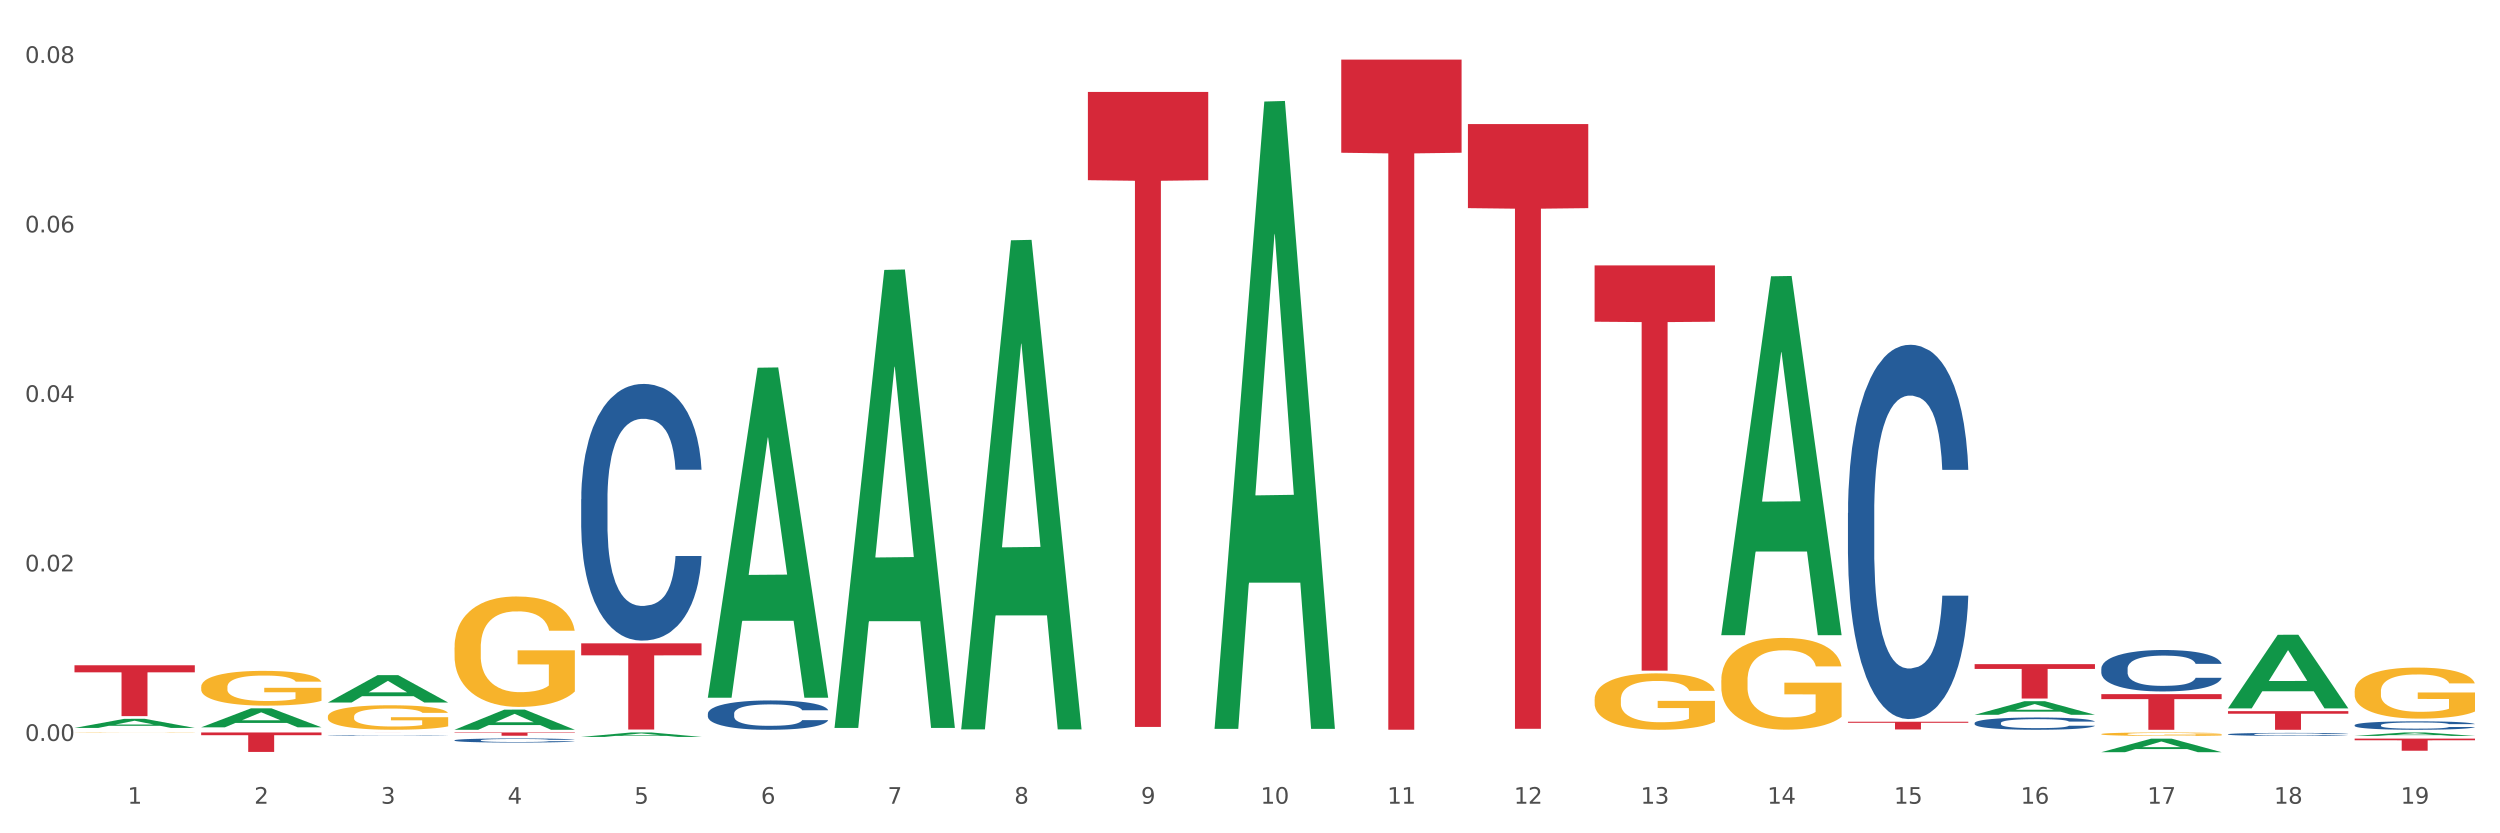 <?xml version="1.0" encoding="utf-8" standalone="no"?>
<!DOCTYPE svg PUBLIC "-//W3C//DTD SVG 1.1//EN"
  "http://www.w3.org/Graphics/SVG/1.1/DTD/svg11.dtd">
<svg xmlns:xlink="http://www.w3.org/1999/xlink" width="1080pt" height="360pt" viewBox="0 0 1080 360" xmlns="http://www.w3.org/2000/svg" version="1.1">
 <rect x="0" y="0" width="1080" height="360" fill="#333333" stroke="none"/>
 <defs>
  <style type="text/css">*{stroke-linejoin: round; stroke-linecap: butt}</style>
 </defs>
 <g id="figure_1">
  <g id="patch_1">
   <path d="M 0 360 
L 1080 360 
L 1080 0 
L 0 0 
z
" style="fill: #ffffff; stroke: #ffffff; stroke-linejoin: miter"/>
  </g>
  <g id="axes_1">
   <g id="matplotlib.axis_1">
    <g id="xtick_1">
     <g id="text_1">
      <!-- 1 -->
      <g style="fill: #4d4d4d" transform="translate(55.115 347.204) scale(0.096 -0.096)">
       <defs>
        <path id="DejaVuSans-31" d="M 794 531 
L 1825 531 
L 1825 4091 
L 703 3866 
L 703 4441 
L 1819 4666 
L 2450 4666 
L 2450 531 
L 3481 531 
L 3481 0 
L 794 0 
L 794 531 
z
" transform="scale(0.016)"/>
       </defs>
       <use xlink:href="#DejaVuSans-31"/>
      </g>
     </g>
    </g>
    <g id="xtick_2">
     <g id="text_2">
      <!-- 2 -->
      <g style="fill: #4d4d4d" transform="translate(109.839 347.204) scale(0.096 -0.096)">
       <defs>
        <path id="DejaVuSans-32" d="M 1228 531 
L 3431 531 
L 3431 0 
L 469 0 
L 469 531 
Q 828 903 1448 1529 
Q 2069 2156 2228 2338 
Q 2531 2678 2651 2914 
Q 2772 3150 2772 3378 
Q 2772 3750 2511 3984 
Q 2250 4219 1831 4219 
Q 1534 4219 1204 4116 
Q 875 4013 500 3803 
L 500 4441 
Q 881 4594 1212 4672 
Q 1544 4750 1819 4750 
Q 2544 4750 2975 4387 
Q 3406 4025 3406 3419 
Q 3406 3131 3298 2873 
Q 3191 2616 2906 2266 
Q 2828 2175 2409 1742 
Q 1991 1309 1228 531 
z
" transform="scale(0.016)"/>
       </defs>
       <use xlink:href="#DejaVuSans-32"/>
      </g>
     </g>
    </g>
    <g id="xtick_3">
     <g id="text_3">
      <!-- 3 -->
      <g style="fill: #4d4d4d" transform="translate(164.564 347.204) scale(0.096 -0.096)">
       <defs>
        <path id="DejaVuSans-33" d="M 2597 2516 
Q 3050 2419 3304 2112 
Q 3559 1806 3559 1356 
Q 3559 666 3084 287 
Q 2609 -91 1734 -91 
Q 1441 -91 1130 -33 
Q 819 25 488 141 
L 488 750 
Q 750 597 1062 519 
Q 1375 441 1716 441 
Q 2309 441 2620 675 
Q 2931 909 2931 1356 
Q 2931 1769 2642 2001 
Q 2353 2234 1838 2234 
L 1294 2234 
L 1294 2753 
L 1863 2753 
Q 2328 2753 2575 2939 
Q 2822 3125 2822 3475 
Q 2822 3834 2567 4026 
Q 2313 4219 1838 4219 
Q 1578 4219 1281 4162 
Q 984 4106 628 3988 
L 628 4550 
Q 988 4650 1302 4700 
Q 1616 4750 1894 4750 
Q 2613 4750 3031 4423 
Q 3450 4097 3450 3541 
Q 3450 3153 3228 2886 
Q 3006 2619 2597 2516 
z
" transform="scale(0.016)"/>
       </defs>
       <use xlink:href="#DejaVuSans-33"/>
      </g>
     </g>
    </g>
    <g id="xtick_4">
     <g id="text_4">
      <!-- 4 -->
      <g style="fill: #4d4d4d" transform="translate(219.288 347.204) scale(0.096 -0.096)">
       <defs>
        <path id="DejaVuSans-34" d="M 2419 4116 
L 825 1625 
L 2419 1625 
L 2419 4116 
z
M 2253 4666 
L 3047 4666 
L 3047 1625 
L 3713 1625 
L 3713 1100 
L 3047 1100 
L 3047 0 
L 2419 0 
L 2419 1100 
L 313 1100 
L 313 1709 
L 2253 4666 
z
" transform="scale(0.016)"/>
       </defs>
       <use xlink:href="#DejaVuSans-34"/>
      </g>
     </g>
    </g>
    <g id="xtick_5">
     <g id="text_5">
      <!-- 5 -->
      <g style="fill: #4d4d4d" transform="translate(274.012 347.204) scale(0.096 -0.096)">
       <defs>
        <path id="DejaVuSans-35" d="M 691 4666 
L 3169 4666 
L 3169 4134 
L 1269 4134 
L 1269 2991 
Q 1406 3038 1543 3061 
Q 1681 3084 1819 3084 
Q 2600 3084 3056 2656 
Q 3513 2228 3513 1497 
Q 3513 744 3044 326 
Q 2575 -91 1722 -91 
Q 1428 -91 1123 -41 
Q 819 9 494 109 
L 494 744 
Q 775 591 1075 516 
Q 1375 441 1709 441 
Q 2250 441 2565 725 
Q 2881 1009 2881 1497 
Q 2881 1984 2565 2268 
Q 2250 2553 1709 2553 
Q 1456 2553 1204 2497 
Q 953 2441 691 2322 
L 691 4666 
z
" transform="scale(0.016)"/>
       </defs>
       <use xlink:href="#DejaVuSans-35"/>
      </g>
     </g>
    </g>
    <g id="xtick_6">
     <g id="text_6">
      <!-- 6 -->
      <g style="fill: #4d4d4d" transform="translate(328.736 347.204) scale(0.096 -0.096)">
       <defs>
        <path id="DejaVuSans-36" d="M 2113 2584 
Q 1688 2584 1439 2293 
Q 1191 2003 1191 1497 
Q 1191 994 1439 701 
Q 1688 409 2113 409 
Q 2538 409 2786 701 
Q 3034 994 3034 1497 
Q 3034 2003 2786 2293 
Q 2538 2584 2113 2584 
z
M 3366 4563 
L 3366 3988 
Q 3128 4100 2886 4159 
Q 2644 4219 2406 4219 
Q 1781 4219 1451 3797 
Q 1122 3375 1075 2522 
Q 1259 2794 1537 2939 
Q 1816 3084 2150 3084 
Q 2853 3084 3261 2657 
Q 3669 2231 3669 1497 
Q 3669 778 3244 343 
Q 2819 -91 2113 -91 
Q 1303 -91 875 529 
Q 447 1150 447 2328 
Q 447 3434 972 4092 
Q 1497 4750 2381 4750 
Q 2619 4750 2861 4703 
Q 3103 4656 3366 4563 
z
" transform="scale(0.016)"/>
       </defs>
       <use xlink:href="#DejaVuSans-36"/>
      </g>
     </g>
    </g>
    <g id="xtick_7">
     <g id="text_7">
      <!-- 7 -->
      <g style="fill: #4d4d4d" transform="translate(383.461 347.204) scale(0.096 -0.096)">
       <defs>
        <path id="DejaVuSans-37" d="M 525 4666 
L 3525 4666 
L 3525 4397 
L 1831 0 
L 1172 0 
L 2766 4134 
L 525 4134 
L 525 4666 
z
" transform="scale(0.016)"/>
       </defs>
       <use xlink:href="#DejaVuSans-37"/>
      </g>
     </g>
    </g>
    <g id="xtick_8">
     <g id="text_8">
      <!-- 8 -->
      <g style="fill: #4d4d4d" transform="translate(438.185 347.204) scale(0.096 -0.096)">
       <defs>
        <path id="DejaVuSans-38" d="M 2034 2216 
Q 1584 2216 1326 1975 
Q 1069 1734 1069 1313 
Q 1069 891 1326 650 
Q 1584 409 2034 409 
Q 2484 409 2743 651 
Q 3003 894 3003 1313 
Q 3003 1734 2745 1975 
Q 2488 2216 2034 2216 
z
M 1403 2484 
Q 997 2584 770 2862 
Q 544 3141 544 3541 
Q 544 4100 942 4425 
Q 1341 4750 2034 4750 
Q 2731 4750 3128 4425 
Q 3525 4100 3525 3541 
Q 3525 3141 3298 2862 
Q 3072 2584 2669 2484 
Q 3125 2378 3379 2068 
Q 3634 1759 3634 1313 
Q 3634 634 3220 271 
Q 2806 -91 2034 -91 
Q 1263 -91 848 271 
Q 434 634 434 1313 
Q 434 1759 690 2068 
Q 947 2378 1403 2484 
z
M 1172 3481 
Q 1172 3119 1398 2916 
Q 1625 2713 2034 2713 
Q 2441 2713 2670 2916 
Q 2900 3119 2900 3481 
Q 2900 3844 2670 4047 
Q 2441 4250 2034 4250 
Q 1625 4250 1398 4047 
Q 1172 3844 1172 3481 
z
" transform="scale(0.016)"/>
       </defs>
       <use xlink:href="#DejaVuSans-38"/>
      </g>
     </g>
    </g>
    <g id="xtick_9">
     <g id="text_9">
      <!-- 9 -->
      <g style="fill: #4d4d4d" transform="translate(492.909 347.204) scale(0.096 -0.096)">
       <defs>
        <path id="DejaVuSans-39" d="M 703 97 
L 703 672 
Q 941 559 1184 500 
Q 1428 441 1663 441 
Q 2288 441 2617 861 
Q 2947 1281 2994 2138 
Q 2813 1869 2534 1725 
Q 2256 1581 1919 1581 
Q 1219 1581 811 2004 
Q 403 2428 403 3163 
Q 403 3881 828 4315 
Q 1253 4750 1959 4750 
Q 2769 4750 3195 4129 
Q 3622 3509 3622 2328 
Q 3622 1225 3098 567 
Q 2575 -91 1691 -91 
Q 1453 -91 1209 -44 
Q 966 3 703 97 
z
M 1959 2075 
Q 2384 2075 2632 2365 
Q 2881 2656 2881 3163 
Q 2881 3666 2632 3958 
Q 2384 4250 1959 4250 
Q 1534 4250 1286 3958 
Q 1038 3666 1038 3163 
Q 1038 2656 1286 2365 
Q 1534 2075 1959 2075 
z
" transform="scale(0.016)"/>
       </defs>
       <use xlink:href="#DejaVuSans-39"/>
      </g>
     </g>
    </g>
    <g id="xtick_10">
     <g id="text_10">
      <!-- 10 -->
      <g style="fill: #4d4d4d" transform="translate(544.58 347.204) scale(0.096 -0.096)">
       <defs>
        <path id="DejaVuSans-30" d="M 2034 4250 
Q 1547 4250 1301 3770 
Q 1056 3291 1056 2328 
Q 1056 1369 1301 889 
Q 1547 409 2034 409 
Q 2525 409 2770 889 
Q 3016 1369 3016 2328 
Q 3016 3291 2770 3770 
Q 2525 4250 2034 4250 
z
M 2034 4750 
Q 2819 4750 3233 4129 
Q 3647 3509 3647 2328 
Q 3647 1150 3233 529 
Q 2819 -91 2034 -91 
Q 1250 -91 836 529 
Q 422 1150 422 2328 
Q 422 3509 836 4129 
Q 1250 4750 2034 4750 
z
" transform="scale(0.016)"/>
       </defs>
       <use xlink:href="#DejaVuSans-31"/>
       <use xlink:href="#DejaVuSans-30" transform="translate(63.623 0)"/>
      </g>
     </g>
    </g>
    <g id="xtick_11">
     <g id="text_11">
      <!-- 11 -->
      <g style="fill: #4d4d4d" transform="translate(599.304 347.204) scale(0.096 -0.096)">
       <use xlink:href="#DejaVuSans-31"/>
       <use xlink:href="#DejaVuSans-31" transform="translate(63.623 0)"/>
      </g>
     </g>
    </g>
    <g id="xtick_12">
     <g id="text_12">
      <!-- 12 -->
      <g style="fill: #4d4d4d" transform="translate(654.028 347.204) scale(0.096 -0.096)">
       <use xlink:href="#DejaVuSans-31"/>
       <use xlink:href="#DejaVuSans-32" transform="translate(63.623 0)"/>
      </g>
     </g>
    </g>
    <g id="xtick_13">
     <g id="text_13">
      <!-- 13 -->
      <g style="fill: #4d4d4d" transform="translate(708.752 347.204) scale(0.096 -0.096)">
       <use xlink:href="#DejaVuSans-31"/>
       <use xlink:href="#DejaVuSans-33" transform="translate(63.623 0)"/>
      </g>
     </g>
    </g>
    <g id="xtick_14">
     <g id="text_14">
      <!-- 14 -->
      <g style="fill: #4d4d4d" transform="translate(763.477 347.204) scale(0.096 -0.096)">
       <use xlink:href="#DejaVuSans-31"/>
       <use xlink:href="#DejaVuSans-34" transform="translate(63.623 0)"/>
      </g>
     </g>
    </g>
    <g id="xtick_15">
     <g id="text_15">
      <!-- 15 -->
      <g style="fill: #4d4d4d" transform="translate(818.201 347.204) scale(0.096 -0.096)">
       <use xlink:href="#DejaVuSans-31"/>
       <use xlink:href="#DejaVuSans-35" transform="translate(63.623 0)"/>
      </g>
     </g>
    </g>
    <g id="xtick_16">
     <g id="text_16">
      <!-- 16 -->
      <g style="fill: #4d4d4d" transform="translate(872.925 347.204) scale(0.096 -0.096)">
       <use xlink:href="#DejaVuSans-31"/>
       <use xlink:href="#DejaVuSans-36" transform="translate(63.623 0)"/>
      </g>
     </g>
    </g>
    <g id="xtick_17">
     <g id="text_17">
      <!-- 17 -->
      <g style="fill: #4d4d4d" transform="translate(927.649 347.204) scale(0.096 -0.096)">
       <use xlink:href="#DejaVuSans-31"/>
       <use xlink:href="#DejaVuSans-37" transform="translate(63.623 0)"/>
      </g>
     </g>
    </g>
    <g id="xtick_18">
     <g id="text_18">
      <!-- 18 -->
      <g style="fill: #4d4d4d" transform="translate(982.374 347.204) scale(0.096 -0.096)">
       <use xlink:href="#DejaVuSans-31"/>
       <use xlink:href="#DejaVuSans-38" transform="translate(63.623 0)"/>
      </g>
     </g>
    </g>
    <g id="xtick_19">
     <g id="text_19">
      <!-- 19 -->
      <g style="fill: #4d4d4d" transform="translate(1037.098 347.204) scale(0.096 -0.096)">
       <use xlink:href="#DejaVuSans-31"/>
       <use xlink:href="#DejaVuSans-39" transform="translate(63.623 0)"/>
      </g>
     </g>
    </g>
    <g id="xtick_20"/>
    <g id="xtick_21"/>
    <g id="xtick_22"/>
    <g id="xtick_23"/>
    <g id="xtick_24"/>
    <g id="xtick_25"/>
    <g id="xtick_26"/>
    <g id="xtick_27"/>
    <g id="xtick_28"/>
    <g id="xtick_29"/>
    <g id="xtick_30"/>
    <g id="xtick_31"/>
    <g id="xtick_32"/>
    <g id="xtick_33"/>
    <g id="xtick_34"/>
    <g id="xtick_35"/>
    <g id="xtick_36"/>
    <g id="xtick_37"/>
   </g>
   <g id="matplotlib.axis_2">
    <g id="ytick_1">
     <g id="text_20">
      <!-- 0.00 -->
      <g style="fill: #4d4d4d" transform="translate(10.8 320.076) scale(0.096 -0.096)">
       <defs>
        <path id="DejaVuSans-2e" d="M 684 794 
L 1344 794 
L 1344 0 
L 684 0 
L 684 794 
z
" transform="scale(0.016)"/>
       </defs>
       <use xlink:href="#DejaVuSans-30"/>
       <use xlink:href="#DejaVuSans-2e" transform="translate(63.623 0)"/>
       <use xlink:href="#DejaVuSans-30" transform="translate(95.41 0)"/>
       <use xlink:href="#DejaVuSans-30" transform="translate(159.033 0)"/>
      </g>
     </g>
    </g>
    <g id="ytick_2">
     <g id="text_21">
      <!-- 0.02 -->
      <g style="fill: #4d4d4d" transform="translate(10.8 246.851) scale(0.096 -0.096)">
       <use xlink:href="#DejaVuSans-30"/>
       <use xlink:href="#DejaVuSans-2e" transform="translate(63.623 0)"/>
       <use xlink:href="#DejaVuSans-30" transform="translate(95.41 0)"/>
       <use xlink:href="#DejaVuSans-32" transform="translate(159.033 0)"/>
      </g>
     </g>
    </g>
    <g id="ytick_3">
     <g id="text_22">
      <!-- 0.04 -->
      <g style="fill: #4d4d4d" transform="translate(10.8 173.625) scale(0.096 -0.096)">
       <use xlink:href="#DejaVuSans-30"/>
       <use xlink:href="#DejaVuSans-2e" transform="translate(63.623 0)"/>
       <use xlink:href="#DejaVuSans-30" transform="translate(95.41 0)"/>
       <use xlink:href="#DejaVuSans-34" transform="translate(159.033 0)"/>
      </g>
     </g>
    </g>
    <g id="ytick_4">
     <g id="text_23">
      <!-- 0.06 -->
      <g style="fill: #4d4d4d" transform="translate(10.8 100.4) scale(0.096 -0.096)">
       <use xlink:href="#DejaVuSans-30"/>
       <use xlink:href="#DejaVuSans-2e" transform="translate(63.623 0)"/>
       <use xlink:href="#DejaVuSans-30" transform="translate(95.41 0)"/>
       <use xlink:href="#DejaVuSans-36" transform="translate(159.033 0)"/>
      </g>
     </g>
    </g>
    <g id="ytick_5">
     <g id="text_24">
      <!-- 0.08 -->
      <g style="fill: #4d4d4d" transform="translate(10.8 27.174) scale(0.096 -0.096)">
       <use xlink:href="#DejaVuSans-30"/>
       <use xlink:href="#DejaVuSans-2e" transform="translate(63.623 0)"/>
       <use xlink:href="#DejaVuSans-30" transform="translate(95.41 0)"/>
       <use xlink:href="#DejaVuSans-38" transform="translate(159.033 0)"/>
      </g>
     </g>
    </g>
    <g id="ytick_6"/>
    <g id="ytick_7"/>
    <g id="ytick_8"/>
    <g id="ytick_9"/>
   </g>
   <g id="PolyCollection_1">
    <path d="M 32.175 314.463 
L 32.229 314.46 
L 53.667 310.537 
L 62.564 310.533 
L 84.163 314.471 
L 73.873 314.471 
L 69.21 313.554 
L 47.075 313.554 
L 46.914 313.569 
L 42.412 314.471 
L 32.175 314.471 
L 32.175 314.463 
L 49.862 313.007 
L 66.423 313.003 
L 58.223 311.373 
L 58.115 311.365 
L 58.008 311.376 
L 49.808 313.003 
L 49.862 313.007 
L 32.175 314.463 
z
" clip-path="url(#p84dfa7b3b3)" style="fill: #109648"/>
    <path d="M 86.899 314.196 
L 86.953 314.188 
L 108.391 306.013 
L 117.288 306.005 
L 138.887 314.211 
L 128.597 314.211 
L 123.934 312.3 
L 101.799 312.3 
L 101.638 312.331 
L 97.136 314.211 
L 86.899 314.211 
L 86.899 314.196 
L 104.586 311.16 
L 121.147 311.152 
L 112.947 307.754 
L 112.84 307.739 
L 112.733 307.762 
L 104.532 311.152 
L 104.586 311.16 
L 86.899 314.196 
z
" clip-path="url(#p84dfa7b3b3)" style="fill: #109648"/>
    <path d="M 853.039 312.342 
L 853.101 312.337 
L 853.101 312.202 
L 853.285 312.017 
L 853.961 311.678 
L 854.821 311.421 
L 856.296 311.12 
L 857.095 310.994 
L 858.14 310.854 
L 860.29 310.626 
L 862.748 310.432 
L 864.469 310.325 
L 865.76 310.257 
L 868.648 310.136 
L 870.307 310.083 
L 872.028 310.039 
L 873.503 310.01 
L 875.961 309.976 
L 877.927 309.961 
L 880.201 309.956 
L 882.106 309.961 
L 884.625 309.981 
L 888.312 310.039 
L 889.726 310.073 
L 891.631 310.131 
L 893.597 310.209 
L 895.195 310.286 
L 897.038 310.398 
L 898.943 310.543 
L 900.787 310.727 
L 902.077 310.897 
L 903.122 311.077 
L 904.044 311.295 
L 904.72 311.532 
L 905.027 311.731 
L 893.782 311.731 
L 893.474 311.552 
L 892.86 311.358 
L 892.245 311.227 
L 891.569 311.12 
L 890.525 310.999 
L 889.603 310.921 
L 888.067 310.829 
L 886.653 310.771 
L 885.486 310.737 
L 884.072 310.708 
L 881.061 310.679 
L 878.91 310.679 
L 877.558 310.689 
L 875.899 310.713 
L 874.486 310.747 
L 872.827 310.805 
L 871.536 310.868 
L 870.246 310.951 
L 869.508 311.009 
L 868.402 311.115 
L 867.665 311.203 
L 866.681 311.353 
L 866.128 311.46 
L 865.145 311.736 
L 864.715 311.94 
L 864.531 312.08 
L 864.408 312.236 
L 864.408 312.992 
L 864.776 313.331 
L 865.084 313.477 
L 865.575 313.642 
L 866.497 313.855 
L 867.849 314.064 
L 869.262 314.214 
L 870.43 314.306 
L 871.536 314.374 
L 872.642 314.427 
L 873.994 314.476 
L 875.1 314.505 
L 876.759 314.534 
L 878.726 314.549 
L 880.262 314.549 
L 883.396 314.524 
L 884.81 314.5 
L 886.162 314.466 
L 887.636 314.413 
L 888.804 314.355 
L 889.48 314.311 
L 890.586 314.219 
L 891.446 314.122 
L 892.184 314.01 
L 892.675 313.913 
L 893.228 313.768 
L 893.659 313.603 
L 893.782 313.516 
L 905.027 313.516 
L 904.781 313.69 
L 904.351 313.86 
L 903.491 314.088 
L 902.815 314.219 
L 901.77 314.379 
L 900.664 314.515 
L 899.128 314.665 
L 897.714 314.777 
L 896.24 314.874 
L 894.642 314.961 
L 891.754 315.082 
L 890.709 315.116 
L 888.497 315.174 
L 886.776 315.208 
L 884.257 315.242 
L 881.676 315.261 
L 878.972 315.266 
L 876.575 315.257 
L 873.933 315.228 
L 872.273 315.198 
L 870.43 315.155 
L 868.279 315.087 
L 866.251 315.004 
L 864.346 314.907 
L 862.564 314.796 
L 860.905 314.67 
L 858.754 314.461 
L 857.156 314.258 
L 855.989 314.069 
L 855.19 313.909 
L 854.391 313.705 
L 853.961 313.564 
L 853.285 313.225 
L 853.039 312.91 
L 853.039 312.342 
z
" clip-path="url(#p84dfa7b3b3)" style="fill: #255c99"/>
    <path d="M 907.763 288.845 
L 907.825 288.829 
L 907.825 288.37 
L 908.009 287.749 
L 908.685 286.603 
L 909.545 285.736 
L 911.02 284.722 
L 911.819 284.296 
L 912.864 283.822 
L 915.015 283.053 
L 917.473 282.399 
L 919.193 282.039 
L 920.484 281.81 
L 923.372 281.4 
L 925.031 281.22 
L 926.752 281.073 
L 928.227 280.975 
L 930.685 280.861 
L 932.651 280.811 
L 934.925 280.795 
L 936.83 280.811 
L 939.35 280.877 
L 943.037 281.073 
L 944.45 281.188 
L 946.355 281.384 
L 948.321 281.646 
L 949.919 281.908 
L 951.763 282.284 
L 953.668 282.775 
L 955.511 283.397 
L 956.802 283.969 
L 957.846 284.575 
L 958.768 285.311 
L 959.444 286.113 
L 959.751 286.783 
L 948.506 286.783 
L 948.199 286.178 
L 947.584 285.524 
L 946.97 285.082 
L 946.294 284.722 
L 945.249 284.313 
L 944.327 284.051 
L 942.791 283.74 
L 941.377 283.544 
L 940.21 283.429 
L 938.796 283.331 
L 935.785 283.233 
L 933.635 283.233 
L 932.283 283.266 
L 930.623 283.347 
L 929.21 283.462 
L 927.551 283.658 
L 926.26 283.871 
L 924.97 284.149 
L 924.232 284.346 
L 923.126 284.705 
L 922.389 285 
L 921.406 285.507 
L 920.853 285.867 
L 919.869 286.8 
L 919.439 287.487 
L 919.255 287.961 
L 919.132 288.485 
L 919.132 291.037 
L 919.501 292.183 
L 919.808 292.674 
L 920.3 293.23 
L 921.221 293.95 
L 922.573 294.653 
L 923.987 295.16 
L 925.154 295.471 
L 926.26 295.7 
L 927.366 295.88 
L 928.718 296.044 
L 929.825 296.142 
L 931.484 296.24 
L 933.45 296.289 
L 934.986 296.289 
L 938.12 296.208 
L 939.534 296.126 
L 940.886 296.011 
L 942.361 295.831 
L 943.528 295.635 
L 944.204 295.488 
L 945.31 295.177 
L 946.171 294.85 
L 946.908 294.473 
L 947.4 294.146 
L 947.953 293.655 
L 948.383 293.099 
L 948.506 292.804 
L 959.751 292.804 
L 959.506 293.393 
L 959.075 293.966 
L 958.215 294.735 
L 957.539 295.177 
L 956.495 295.717 
L 955.388 296.175 
L 953.852 296.682 
L 952.439 297.058 
L 950.964 297.386 
L 949.366 297.68 
L 946.478 298.089 
L 945.433 298.204 
L 943.221 298.4 
L 941.5 298.515 
L 938.981 298.629 
L 936.4 298.695 
L 933.696 298.711 
L 931.299 298.678 
L 928.657 298.58 
L 926.998 298.482 
L 925.154 298.335 
L 923.003 298.106 
L 920.975 297.827 
L 919.07 297.5 
L 917.288 297.124 
L 915.629 296.698 
L 913.478 295.995 
L 911.881 295.308 
L 910.713 294.67 
L 909.914 294.13 
L 909.115 293.442 
L 908.685 292.968 
L 908.009 291.823 
L 907.763 290.759 
L 907.763 288.845 
z
" clip-path="url(#p84dfa7b3b3)" style="fill: #255c99"/>
    <path d="M 469.969 315.215 
L 470.031 315.214 
L 470.031 315.214 
L 470.215 315.213 
L 470.891 315.211 
L 471.751 315.21 
L 473.226 315.209 
L 474.025 315.208 
L 475.07 315.207 
L 477.22 315.206 
L 479.679 315.205 
L 481.399 315.205 
L 482.69 315.205 
L 485.578 315.204 
L 487.237 315.204 
L 488.958 315.203 
L 490.433 315.203 
L 492.891 315.203 
L 494.857 315.203 
L 497.131 315.203 
L 499.036 315.203 
L 501.555 315.203 
L 505.242 315.203 
L 506.656 315.204 
L 508.561 315.204 
L 510.527 315.204 
L 512.125 315.205 
L 513.969 315.205 
L 515.874 315.206 
L 517.717 315.207 
L 519.008 315.208 
L 520.052 315.208 
L 520.974 315.21 
L 521.65 315.211 
L 521.957 315.212 
L 510.712 315.212 
L 510.404 315.211 
L 509.79 315.21 
L 509.175 315.209 
L 508.499 315.209 
L 507.455 315.208 
L 506.533 315.208 
L 504.997 315.207 
L 503.583 315.207 
L 502.416 315.207 
L 501.002 315.207 
L 497.991 315.207 
L 495.84 315.207 
L 494.488 315.207 
L 492.829 315.207 
L 491.416 315.207 
L 489.757 315.207 
L 488.466 315.207 
L 487.176 315.208 
L 486.438 315.208 
L 485.332 315.209 
L 484.595 315.209 
L 483.611 315.21 
L 483.058 315.21 
L 482.075 315.212 
L 481.645 315.213 
L 481.461 315.213 
L 481.338 315.214 
L 481.338 315.218 
L 481.706 315.219 
L 482.014 315.22 
L 482.505 315.221 
L 483.427 315.222 
L 484.779 315.223 
L 486.192 315.223 
L 487.36 315.224 
L 488.466 315.224 
L 489.572 315.225 
L 490.924 315.225 
L 492.03 315.225 
L 493.69 315.225 
L 495.656 315.225 
L 497.192 315.225 
L 500.326 315.225 
L 501.74 315.225 
L 503.092 315.225 
L 504.566 315.224 
L 505.734 315.224 
L 506.41 315.224 
L 507.516 315.224 
L 508.376 315.223 
L 509.114 315.223 
L 509.605 315.222 
L 510.159 315.221 
L 510.589 315.221 
L 510.712 315.22 
L 521.957 315.22 
L 521.711 315.221 
L 521.281 315.222 
L 520.421 315.223 
L 519.745 315.224 
L 518.7 315.224 
L 517.594 315.225 
L 516.058 315.226 
L 514.645 315.226 
L 513.17 315.227 
L 511.572 315.227 
L 508.684 315.228 
L 507.639 315.228 
L 505.427 315.228 
L 503.706 315.228 
L 501.187 315.228 
L 498.606 315.228 
L 495.902 315.229 
L 493.505 315.228 
L 490.863 315.228 
L 489.204 315.228 
L 487.36 315.228 
L 485.209 315.228 
L 483.181 315.227 
L 481.276 315.227 
L 479.494 315.226 
L 477.835 315.226 
L 475.684 315.225 
L 474.086 315.224 
L 472.919 315.223 
L 472.12 315.222 
L 471.321 315.221 
L 470.891 315.22 
L 470.215 315.219 
L 469.969 315.217 
L 469.969 315.215 
z
" clip-path="url(#p84dfa7b3b3)" style="fill: #255c99"/>
    <path d="M 798.315 221.591 
L 798.376 221.443 
L 798.376 217.308 
L 798.561 211.697 
L 799.237 201.36 
L 800.097 193.534 
L 801.572 184.378 
L 802.371 180.539 
L 803.415 176.256 
L 805.566 169.316 
L 808.024 163.409 
L 809.745 160.16 
L 811.035 158.093 
L 813.924 154.401 
L 815.583 152.777 
L 817.303 151.448 
L 818.778 150.562 
L 821.236 149.528 
L 823.203 149.085 
L 825.476 148.937 
L 827.381 149.085 
L 829.901 149.676 
L 833.588 151.448 
L 835.001 152.481 
L 836.906 154.254 
L 838.873 156.616 
L 840.471 158.979 
L 842.314 162.375 
L 844.219 166.805 
L 846.063 172.417 
L 847.353 177.585 
L 848.398 183.049 
L 849.32 189.694 
L 849.996 196.93 
L 850.303 202.984 
L 839.057 202.984 
L 838.75 197.521 
L 838.135 191.614 
L 837.521 187.627 
L 836.845 184.378 
L 835.8 180.686 
L 834.879 178.324 
L 833.342 175.518 
L 831.929 173.746 
L 830.761 172.712 
L 829.348 171.826 
L 826.337 170.94 
L 824.186 170.94 
L 822.834 171.235 
L 821.175 171.974 
L 819.761 173.007 
L 818.102 174.78 
L 816.812 176.699 
L 815.521 179.21 
L 814.784 180.982 
L 813.678 184.23 
L 812.94 186.888 
L 811.957 191.466 
L 811.404 194.715 
L 810.421 203.132 
L 809.991 209.334 
L 809.806 213.617 
L 809.683 218.342 
L 809.683 241.378 
L 810.052 251.715 
L 810.359 256.145 
L 810.851 261.166 
L 811.773 267.663 
L 813.125 274.013 
L 814.538 278.591 
L 815.706 281.397 
L 816.812 283.464 
L 817.918 285.088 
L 819.27 286.565 
L 820.376 287.451 
L 822.035 288.337 
L 824.002 288.78 
L 825.538 288.78 
L 828.672 288.042 
L 830.085 287.303 
L 831.437 286.27 
L 832.912 284.645 
L 834.08 282.873 
L 834.756 281.544 
L 835.862 278.739 
L 836.722 275.785 
L 837.46 272.389 
L 837.951 269.435 
L 838.504 265.005 
L 838.934 259.985 
L 839.057 257.327 
L 850.303 257.327 
L 850.057 262.643 
L 849.627 267.811 
L 848.767 274.752 
L 848.091 278.739 
L 847.046 283.612 
L 845.94 287.746 
L 844.404 292.324 
L 842.99 295.721 
L 841.515 298.674 
L 839.918 301.332 
L 837.029 305.024 
L 835.985 306.057 
L 833.772 307.829 
L 832.052 308.863 
L 829.532 309.897 
L 826.951 310.488 
L 824.247 310.635 
L 821.851 310.34 
L 819.208 309.454 
L 817.549 308.568 
L 815.706 307.239 
L 813.555 305.171 
L 811.527 302.661 
L 809.622 299.708 
L 807.84 296.311 
L 806.181 292.472 
L 804.03 286.122 
L 802.432 279.92 
L 801.265 274.161 
L 800.466 269.288 
L 799.667 263.086 
L 799.237 258.803 
L 798.561 248.466 
L 798.315 238.868 
L 798.315 221.591 
z
" clip-path="url(#p84dfa7b3b3)" style="fill: #255c99"/>
    <path d="M 1017.212 313.253 
L 1017.273 313.25 
L 1017.273 313.156 
L 1017.458 313.029 
L 1018.134 312.796 
L 1018.994 312.619 
L 1020.469 312.412 
L 1021.268 312.325 
L 1022.312 312.228 
L 1024.463 312.071 
L 1026.921 311.938 
L 1028.642 311.864 
L 1029.932 311.817 
L 1032.821 311.734 
L 1034.48 311.697 
L 1036.2 311.667 
L 1037.675 311.647 
L 1040.133 311.624 
L 1042.1 311.614 
L 1044.374 311.61 
L 1046.279 311.614 
L 1048.798 311.627 
L 1052.485 311.667 
L 1053.899 311.69 
L 1055.804 311.731 
L 1057.77 311.784 
L 1059.368 311.837 
L 1061.211 311.914 
L 1063.116 312.014 
L 1064.96 312.141 
L 1066.25 312.258 
L 1067.295 312.382 
L 1068.217 312.532 
L 1068.893 312.695 
L 1069.2 312.832 
L 1057.954 312.832 
L 1057.647 312.709 
L 1057.033 312.575 
L 1056.418 312.485 
L 1055.742 312.412 
L 1054.697 312.328 
L 1053.776 312.275 
L 1052.239 312.211 
L 1050.826 312.171 
L 1049.658 312.148 
L 1048.245 312.128 
L 1045.234 312.108 
L 1043.083 312.108 
L 1041.731 312.114 
L 1040.072 312.131 
L 1038.659 312.155 
L 1036.999 312.195 
L 1035.709 312.238 
L 1034.418 312.295 
L 1033.681 312.335 
L 1032.575 312.408 
L 1031.837 312.468 
L 1030.854 312.572 
L 1030.301 312.645 
L 1029.318 312.836 
L 1028.888 312.976 
L 1028.703 313.073 
L 1028.58 313.18 
L 1028.58 313.7 
L 1028.949 313.934 
L 1029.256 314.034 
L 1029.748 314.148 
L 1030.67 314.295 
L 1032.022 314.438 
L 1033.435 314.542 
L 1034.603 314.605 
L 1035.709 314.652 
L 1036.815 314.689 
L 1038.167 314.722 
L 1039.273 314.742 
L 1040.932 314.762 
L 1042.899 314.772 
L 1044.435 314.772 
L 1047.569 314.755 
L 1048.982 314.739 
L 1050.334 314.715 
L 1051.809 314.679 
L 1052.977 314.639 
L 1053.653 314.609 
L 1054.759 314.545 
L 1055.619 314.478 
L 1056.357 314.402 
L 1056.848 314.335 
L 1057.401 314.235 
L 1057.831 314.121 
L 1057.954 314.061 
L 1069.2 314.061 
L 1068.954 314.181 
L 1068.524 314.298 
L 1067.664 314.455 
L 1066.988 314.545 
L 1065.943 314.655 
L 1064.837 314.749 
L 1063.301 314.852 
L 1061.887 314.929 
L 1060.412 314.996 
L 1058.815 315.056 
L 1055.926 315.139 
L 1054.882 315.163 
L 1052.67 315.203 
L 1050.949 315.226 
L 1048.429 315.25 
L 1045.848 315.263 
L 1043.145 315.266 
L 1040.748 315.26 
L 1038.105 315.24 
L 1036.446 315.22 
L 1034.603 315.19 
L 1032.452 315.143 
L 1030.424 315.086 
L 1028.519 315.019 
L 1026.737 314.942 
L 1025.078 314.856 
L 1022.927 314.712 
L 1021.329 314.572 
L 1020.162 314.442 
L 1019.363 314.331 
L 1018.564 314.191 
L 1018.134 314.094 
L 1017.458 313.861 
L 1017.212 313.644 
L 1017.212 313.253 
z
" clip-path="url(#p84dfa7b3b3)" style="fill: #255c99"/>
    <path d="M 962.488 317.195 
L 962.549 317.194 
L 962.549 317.161 
L 962.733 317.115 
L 963.409 317.032 
L 964.27 316.969 
L 965.745 316.896 
L 966.543 316.865 
L 967.588 316.83 
L 969.739 316.775 
L 972.197 316.727 
L 973.918 316.701 
L 975.208 316.684 
L 978.096 316.655 
L 979.756 316.642 
L 981.476 316.631 
L 982.951 316.624 
L 985.409 316.615 
L 987.376 316.612 
L 989.649 316.611 
L 991.554 316.612 
L 994.074 316.617 
L 997.761 316.631 
L 999.174 316.639 
L 1001.079 316.653 
L 1003.046 316.672 
L 1004.643 316.691 
L 1006.487 316.719 
L 1008.392 316.754 
L 1010.236 316.8 
L 1011.526 316.841 
L 1012.571 316.885 
L 1013.492 316.938 
L 1014.168 316.997 
L 1014.476 317.045 
L 1003.23 317.045 
L 1002.923 317.001 
L 1002.308 316.954 
L 1001.694 316.922 
L 1001.018 316.896 
L 999.973 316.866 
L 999.051 316.847 
L 997.515 316.824 
L 996.102 316.81 
L 994.934 316.802 
L 993.521 316.795 
L 990.51 316.788 
L 988.359 316.788 
L 987.007 316.79 
L 985.348 316.796 
L 983.934 316.804 
L 982.275 316.819 
L 980.985 316.834 
L 979.694 316.854 
L 978.957 316.868 
L 977.851 316.895 
L 977.113 316.916 
L 976.13 316.953 
L 975.577 316.979 
L 974.594 317.047 
L 974.163 317.096 
L 973.979 317.131 
L 973.856 317.169 
L 973.856 317.354 
L 974.225 317.437 
L 974.532 317.473 
L 975.024 317.513 
L 975.946 317.565 
L 977.298 317.617 
L 978.711 317.653 
L 979.878 317.676 
L 980.985 317.693 
L 982.091 317.706 
L 983.443 317.717 
L 984.549 317.725 
L 986.208 317.732 
L 988.174 317.735 
L 989.711 317.735 
L 992.845 317.729 
L 994.258 317.723 
L 995.61 317.715 
L 997.085 317.702 
L 998.253 317.688 
L 998.928 317.677 
L 1000.035 317.655 
L 1000.895 317.631 
L 1001.632 317.603 
L 1002.124 317.58 
L 1002.677 317.544 
L 1003.107 317.504 
L 1003.23 317.482 
L 1014.476 317.482 
L 1014.23 317.525 
L 1013.8 317.567 
L 1012.939 317.622 
L 1012.263 317.655 
L 1011.219 317.694 
L 1010.113 317.727 
L 1008.576 317.764 
L 1007.163 317.791 
L 1005.688 317.815 
L 1004.09 317.836 
L 1001.202 317.866 
L 1000.158 317.874 
L 997.945 317.889 
L 996.225 317.897 
L 993.705 317.905 
L 991.124 317.91 
L 988.42 317.911 
L 986.024 317.909 
L 983.381 317.902 
L 981.722 317.894 
L 979.878 317.884 
L 977.728 317.867 
L 975.7 317.847 
L 973.795 317.823 
L 972.013 317.796 
L 970.353 317.765 
L 968.203 317.714 
L 966.605 317.664 
L 965.437 317.618 
L 964.638 317.579 
L 963.84 317.529 
L 963.409 317.494 
L 962.733 317.411 
L 962.488 317.334 
L 962.488 317.195 
z
" clip-path="url(#p84dfa7b3b3)" style="fill: #255c99"/>
    <path d="M 907.763 324.939 
L 907.817 324.933 
L 929.255 319.104 
L 938.152 319.099 
L 959.751 324.95 
L 949.461 324.95 
L 944.798 323.587 
L 922.663 323.587 
L 922.502 323.609 
L 918 324.95 
L 907.763 324.95 
L 907.763 324.939 
L 925.45 322.774 
L 942.011 322.769 
L 933.811 320.346 
L 933.704 320.335 
L 933.597 320.351 
L 925.396 322.769 
L 925.45 322.774 
L 907.763 324.939 
z
" clip-path="url(#p84dfa7b3b3)" style="fill: #109648"/>
    <path d="M 853.039 308.783 
L 853.093 308.777 
L 874.531 302.928 
L 883.428 302.923 
L 905.027 308.794 
L 894.737 308.794 
L 890.074 307.427 
L 867.939 307.427 
L 867.778 307.449 
L 863.276 308.794 
L 853.039 308.794 
L 853.039 308.783 
L 870.726 306.611 
L 887.287 306.605 
L 879.087 304.174 
L 878.98 304.163 
L 878.872 304.18 
L 870.672 306.605 
L 870.726 306.611 
L 853.039 308.783 
z
" clip-path="url(#p84dfa7b3b3)" style="fill: #109648"/>
    <path d="M 1017.212 298.584 
L 1017.273 298.564 
L 1017.273 297.839 
L 1017.396 297.215 
L 1018.01 295.704 
L 1018.931 294.455 
L 1019.606 293.791 
L 1020.281 293.247 
L 1021.079 292.703 
L 1022.061 292.139 
L 1023.841 291.313 
L 1024.946 290.89 
L 1026.296 290.447 
L 1028.751 289.803 
L 1030.531 289.44 
L 1032.373 289.138 
L 1035.38 288.775 
L 1037.344 288.614 
L 1039.431 288.494 
L 1041.948 288.413 
L 1043.85 288.393 
L 1048.024 288.453 
L 1051.584 288.635 
L 1053.303 288.775 
L 1055.512 289.017 
L 1056.679 289.178 
L 1058.581 289.501 
L 1060.546 289.924 
L 1061.896 290.286 
L 1063.921 290.971 
L 1065.456 291.656 
L 1066.868 292.502 
L 1067.604 293.086 
L 1068.157 293.63 
L 1068.648 294.254 
L 1069.139 295.241 
L 1058.09 295.241 
L 1057.661 294.536 
L 1056.986 293.871 
L 1056.004 293.227 
L 1055.144 292.824 
L 1053.671 292.32 
L 1052.321 291.998 
L 1050.909 291.756 
L 1049.19 291.555 
L 1047.84 291.454 
L 1045.937 291.374 
L 1042.193 291.394 
L 1039.677 291.555 
L 1037.958 291.756 
L 1036.853 291.938 
L 1035.871 292.139 
L 1034.766 292.421 
L 1033.477 292.844 
L 1032.557 293.227 
L 1031.636 293.71 
L 1030.899 294.194 
L 1030.224 294.757 
L 1029.672 295.362 
L 1029.242 295.986 
L 1028.874 296.751 
L 1028.567 298.02 
L 1028.567 300.78 
L 1028.69 301.404 
L 1028.997 302.23 
L 1029.365 302.854 
L 1029.979 303.6 
L 1030.531 304.103 
L 1031.575 304.828 
L 1032.741 305.432 
L 1033.662 305.815 
L 1034.582 306.137 
L 1036.178 306.58 
L 1037.958 306.943 
L 1039.493 307.165 
L 1041.579 307.366 
L 1042.991 307.447 
L 1044.219 307.487 
L 1047.226 307.487 
L 1049.375 307.426 
L 1051.768 307.285 
L 1053.61 307.104 
L 1055.144 306.883 
L 1056.863 306.52 
L 1057.968 306.178 
L 1057.968 301.968 
L 1044.464 301.948 
L 1044.464 299.148 
L 1069.2 299.148 
L 1069.2 307.366 
L 1068.157 307.789 
L 1066.99 308.172 
L 1065.763 308.514 
L 1063.921 308.937 
L 1061.712 309.34 
L 1059.748 309.622 
L 1057.661 309.864 
L 1055.206 310.085 
L 1052.014 310.287 
L 1050.05 310.367 
L 1047.595 310.428 
L 1044.71 310.448 
L 1042.193 310.407 
L 1039.738 310.307 
L 1037.16 310.125 
L 1034.644 309.864 
L 1032.741 309.602 
L 1030.838 309.279 
L 1028.813 308.856 
L 1027.217 308.454 
L 1025.989 308.091 
L 1024.639 307.628 
L 1023.166 307.024 
L 1022.061 306.48 
L 1021.079 305.916 
L 1020.035 305.191 
L 1019.299 304.566 
L 1018.562 303.781 
L 1018.133 303.197 
L 1017.642 302.29 
L 1017.273 301.021 
L 1017.212 298.584 
z
" clip-path="url(#p84dfa7b3b3)" style="fill: #f7b32b"/>
    <path d="M 907.763 317.126 
L 907.825 317.124 
L 907.825 317.075 
L 907.948 317.032 
L 908.561 316.929 
L 909.482 316.843 
L 910.157 316.798 
L 910.832 316.761 
L 911.63 316.724 
L 912.612 316.685 
L 914.392 316.629 
L 915.497 316.6 
L 916.847 316.569 
L 919.303 316.525 
L 921.083 316.501 
L 922.924 316.48 
L 925.932 316.455 
L 927.896 316.444 
L 929.983 316.436 
L 932.499 316.43 
L 934.402 316.429 
L 938.576 316.433 
L 942.136 316.446 
L 943.854 316.455 
L 946.064 316.472 
L 947.23 316.483 
L 949.133 316.505 
L 951.097 316.534 
L 952.447 316.558 
L 954.473 316.605 
L 956.007 316.652 
L 957.419 316.71 
L 958.156 316.75 
L 958.708 316.787 
L 959.199 316.83 
L 959.69 316.897 
L 948.642 316.897 
L 948.212 316.849 
L 947.537 316.803 
L 946.555 316.759 
L 945.696 316.732 
L 944.223 316.697 
L 942.872 316.675 
L 941.46 316.659 
L 939.742 316.645 
L 938.392 316.638 
L 936.489 316.633 
L 932.745 316.634 
L 930.228 316.645 
L 928.51 316.659 
L 927.405 316.671 
L 926.423 316.685 
L 925.318 316.704 
L 924.029 316.733 
L 923.108 316.759 
L 922.187 316.792 
L 921.451 316.825 
L 920.776 316.864 
L 920.223 316.905 
L 919.794 316.948 
L 919.425 317 
L 919.119 317.087 
L 919.119 317.276 
L 919.241 317.318 
L 919.548 317.375 
L 919.916 317.417 
L 920.53 317.468 
L 921.083 317.503 
L 922.126 317.552 
L 923.292 317.594 
L 924.213 317.62 
L 925.134 317.642 
L 926.73 317.672 
L 928.51 317.697 
L 930.044 317.712 
L 932.131 317.726 
L 933.543 317.731 
L 934.77 317.734 
L 937.778 317.734 
L 939.926 317.73 
L 942.32 317.72 
L 944.161 317.708 
L 945.696 317.693 
L 947.414 317.668 
L 948.519 317.644 
L 948.519 317.357 
L 935.016 317.355 
L 935.016 317.164 
L 959.751 317.164 
L 959.751 317.726 
L 958.708 317.755 
L 957.542 317.781 
L 956.314 317.804 
L 954.473 317.833 
L 952.263 317.861 
L 950.299 317.88 
L 948.212 317.896 
L 945.757 317.912 
L 942.565 317.925 
L 940.601 317.931 
L 938.146 317.935 
L 935.261 317.936 
L 932.745 317.934 
L 930.29 317.927 
L 927.712 317.914 
L 925.195 317.896 
L 923.292 317.878 
L 921.39 317.856 
L 919.364 317.828 
L 917.768 317.8 
L 916.541 317.775 
L 915.19 317.744 
L 913.717 317.702 
L 912.612 317.665 
L 911.63 317.627 
L 910.587 317.577 
L 909.85 317.534 
L 909.114 317.481 
L 908.684 317.441 
L 908.193 317.379 
L 907.825 317.292 
L 907.763 317.126 
z
" clip-path="url(#p84dfa7b3b3)" style="fill: #f7b32b"/>
    <path d="M 688.866 302.152 
L 688.928 302.13 
L 688.928 301.328 
L 689.05 300.638 
L 689.664 298.968 
L 690.585 297.587 
L 691.26 296.853 
L 691.935 296.251 
L 692.733 295.65 
L 693.715 295.027 
L 695.495 294.114 
L 696.6 293.646 
L 697.95 293.157 
L 700.406 292.444 
L 702.186 292.043 
L 704.027 291.709 
L 707.034 291.309 
L 708.999 291.13 
L 711.086 290.997 
L 713.602 290.908 
L 715.505 290.885 
L 719.679 290.952 
L 723.239 291.153 
L 724.957 291.309 
L 727.167 291.576 
L 728.333 291.754 
L 730.236 292.11 
L 732.2 292.578 
L 733.55 292.978 
L 735.576 293.735 
L 737.11 294.492 
L 738.522 295.428 
L 739.258 296.073 
L 739.811 296.675 
L 740.302 297.365 
L 740.793 298.456 
L 729.745 298.456 
L 729.315 297.676 
L 728.64 296.942 
L 727.658 296.229 
L 726.799 295.784 
L 725.325 295.227 
L 723.975 294.871 
L 722.563 294.604 
L 720.845 294.381 
L 719.494 294.27 
L 717.592 294.181 
L 713.848 294.203 
L 711.331 294.381 
L 709.612 294.604 
L 708.508 294.804 
L 707.526 295.027 
L 706.421 295.339 
L 705.132 295.806 
L 704.211 296.229 
L 703.29 296.764 
L 702.554 297.298 
L 701.879 297.921 
L 701.326 298.589 
L 700.897 299.28 
L 700.528 300.126 
L 700.221 301.528 
L 700.221 304.579 
L 700.344 305.269 
L 700.651 306.182 
L 701.019 306.872 
L 701.633 307.696 
L 702.186 308.253 
L 703.229 309.054 
L 704.395 309.722 
L 705.316 310.145 
L 706.237 310.501 
L 707.832 310.991 
L 709.612 311.392 
L 711.147 311.637 
L 713.234 311.86 
L 714.645 311.949 
L 715.873 311.993 
L 718.881 311.993 
L 721.029 311.926 
L 723.423 311.771 
L 725.264 311.57 
L 726.799 311.325 
L 728.517 310.925 
L 729.622 310.546 
L 729.622 305.892 
L 716.119 305.87 
L 716.119 302.775 
L 740.854 302.775 
L 740.854 311.86 
L 739.811 312.327 
L 738.645 312.75 
L 737.417 313.129 
L 735.576 313.596 
L 733.366 314.042 
L 731.402 314.353 
L 729.315 314.621 
L 726.86 314.866 
L 723.668 315.088 
L 721.704 315.177 
L 719.249 315.244 
L 716.364 315.266 
L 713.848 315.222 
L 711.392 315.11 
L 708.814 314.91 
L 706.298 314.621 
L 704.395 314.331 
L 702.492 313.975 
L 700.467 313.507 
L 698.871 313.062 
L 697.643 312.661 
L 696.293 312.149 
L 694.82 311.481 
L 693.715 310.88 
L 692.733 310.257 
L 691.69 309.455 
L 690.953 308.765 
L 690.217 307.896 
L 689.787 307.251 
L 689.296 306.249 
L 688.928 304.846 
L 688.866 302.152 
z
" clip-path="url(#p84dfa7b3b3)" style="fill: #f7b32b"/>
    <path d="M 743.591 293.897 
L 743.652 293.861 
L 743.652 292.557 
L 743.775 291.435 
L 744.388 288.719 
L 745.309 286.473 
L 745.984 285.278 
L 746.66 284.301 
L 747.457 283.323 
L 748.44 282.309 
L 750.22 280.824 
L 751.324 280.064 
L 752.675 279.267 
L 755.13 278.108 
L 756.91 277.456 
L 758.751 276.913 
L 761.759 276.261 
L 763.723 275.971 
L 765.81 275.754 
L 768.326 275.609 
L 770.229 275.573 
L 774.403 275.682 
L 777.963 276.008 
L 779.681 276.261 
L 781.891 276.696 
L 783.057 276.985 
L 784.96 277.565 
L 786.924 278.325 
L 788.275 278.977 
L 790.3 280.208 
L 791.835 281.44 
L 793.246 282.961 
L 793.983 284.011 
L 794.535 284.989 
L 795.026 286.111 
L 795.517 287.886 
L 784.469 287.886 
L 784.039 286.618 
L 783.364 285.423 
L 782.382 284.264 
L 781.523 283.54 
L 780.05 282.635 
L 778.699 282.055 
L 777.288 281.621 
L 775.569 281.259 
L 774.219 281.078 
L 772.316 280.933 
L 768.572 280.969 
L 766.055 281.259 
L 764.337 281.621 
L 763.232 281.947 
L 762.25 282.309 
L 761.145 282.816 
L 759.856 283.576 
L 758.935 284.264 
L 758.015 285.134 
L 757.278 286.003 
L 756.603 287.017 
L 756.051 288.103 
L 755.621 289.226 
L 755.253 290.602 
L 754.946 292.883 
L 754.946 297.845 
L 755.068 298.967 
L 755.375 300.452 
L 755.744 301.575 
L 756.357 302.915 
L 756.91 303.82 
L 757.953 305.124 
L 759.119 306.21 
L 760.04 306.898 
L 760.961 307.477 
L 762.557 308.274 
L 764.337 308.926 
L 765.871 309.324 
L 767.958 309.687 
L 769.37 309.831 
L 770.597 309.904 
L 773.605 309.904 
L 775.753 309.795 
L 778.147 309.542 
L 779.988 309.216 
L 781.523 308.817 
L 783.241 308.166 
L 784.346 307.55 
L 784.346 299.981 
L 770.843 299.945 
L 770.843 294.911 
L 795.579 294.911 
L 795.579 309.687 
L 794.535 310.447 
L 793.369 311.135 
L 792.141 311.751 
L 790.3 312.511 
L 788.09 313.235 
L 786.126 313.742 
L 784.039 314.177 
L 781.584 314.575 
L 778.392 314.938 
L 776.428 315.082 
L 773.973 315.191 
L 771.088 315.227 
L 768.572 315.155 
L 766.117 314.974 
L 763.539 314.648 
L 761.022 314.177 
L 759.119 313.706 
L 757.217 313.127 
L 755.191 312.366 
L 753.595 311.642 
L 752.368 310.99 
L 751.017 310.157 
L 749.544 309.071 
L 748.44 308.093 
L 747.457 307.079 
L 746.414 305.775 
L 745.677 304.653 
L 744.941 303.24 
L 744.511 302.19 
L 744.02 300.561 
L 743.652 298.279 
L 743.591 293.897 
z
" clip-path="url(#p84dfa7b3b3)" style="fill: #f7b32b"/>
    <path d="M 1017.212 317.911 
L 1017.266 317.909 
L 1038.704 316.43 
L 1047.601 316.429 
L 1069.2 317.913 
L 1058.91 317.913 
L 1054.247 317.568 
L 1032.112 317.568 
L 1031.951 317.573 
L 1027.449 317.913 
L 1017.212 317.913 
L 1017.212 317.911 
L 1034.899 317.361 
L 1051.46 317.36 
L 1043.26 316.745 
L 1043.152 316.743 
L 1043.045 316.747 
L 1034.845 317.36 
L 1034.899 317.361 
L 1017.212 317.911 
z
" clip-path="url(#p84dfa7b3b3)" style="fill: #109648"/>
    <path d="M 962.488 305.976 
L 962.541 305.946 
L 983.98 274.227 
L 992.877 274.197 
L 1014.476 306.036 
L 1004.185 306.036 
L 999.522 298.622 
L 977.387 298.622 
L 977.227 298.742 
L 972.724 306.036 
L 962.488 306.036 
L 962.488 305.976 
L 980.174 294.197 
L 996.735 294.168 
L 988.535 280.984 
L 988.428 280.924 
L 988.321 281.013 
L 980.121 294.168 
L 980.174 294.197 
L 962.488 305.976 
z
" clip-path="url(#p84dfa7b3b3)" style="fill: #109648"/>
    <path d="M 524.693 314.361 
L 524.747 314.106 
L 546.185 43.863 
L 555.082 43.608 
L 576.682 314.87 
L 566.391 314.87 
L 561.728 251.703 
L 539.593 251.703 
L 539.432 252.722 
L 534.93 314.87 
L 524.693 314.87 
L 524.693 314.361 
L 542.38 214.007 
L 558.941 213.752 
L 550.741 101.426 
L 550.634 100.917 
L 550.527 101.681 
L 542.327 213.752 
L 542.38 214.007 
L 524.693 314.361 
z
" clip-path="url(#p84dfa7b3b3)" style="fill: #109648"/>
    <path d="M 743.591 274.119 
L 743.644 273.973 
L 765.083 119.36 
L 773.979 119.214 
L 795.579 274.41 
L 785.288 274.41 
L 780.625 238.271 
L 758.49 238.271 
L 758.329 238.854 
L 753.827 274.41 
L 743.591 274.41 
L 743.591 274.119 
L 761.277 216.704 
L 777.838 216.558 
L 769.638 152.294 
L 769.531 152.002 
L 769.424 152.439 
L 761.224 216.558 
L 761.277 216.704 
L 743.591 274.119 
z
" clip-path="url(#p84dfa7b3b3)" style="fill: #109648"/>
    <path d="M 196.348 279.725 
L 196.409 279.682 
L 196.409 278.113 
L 196.532 276.762 
L 197.146 273.494 
L 198.066 270.792 
L 198.742 269.353 
L 199.417 268.177 
L 200.215 267 
L 201.197 265.78 
L 202.977 263.993 
L 204.082 263.078 
L 205.432 262.119 
L 207.887 260.725 
L 209.667 259.94 
L 211.508 259.287 
L 214.516 258.502 
L 216.48 258.153 
L 218.567 257.892 
L 221.084 257.718 
L 222.986 257.674 
L 227.16 257.805 
L 230.72 258.197 
L 232.439 258.502 
L 234.648 259.025 
L 235.815 259.374 
L 237.717 260.071 
L 239.681 260.986 
L 241.032 261.771 
L 243.057 263.252 
L 244.592 264.734 
L 246.003 266.564 
L 246.74 267.828 
L 247.292 269.005 
L 247.783 270.356 
L 248.275 272.491 
L 237.226 272.491 
L 236.797 270.966 
L 236.121 269.528 
L 235.139 268.133 
L 234.28 267.262 
L 232.807 266.172 
L 231.457 265.475 
L 230.045 264.952 
L 228.326 264.516 
L 226.976 264.298 
L 225.073 264.124 
L 221.329 264.167 
L 218.813 264.516 
L 217.094 264.952 
L 215.989 265.344 
L 215.007 265.78 
L 213.902 266.39 
L 212.613 267.305 
L 211.693 268.133 
L 210.772 269.179 
L 210.035 270.225 
L 209.36 271.445 
L 208.808 272.753 
L 208.378 274.104 
L 208.01 275.76 
L 207.703 278.505 
L 207.703 284.476 
L 207.826 285.827 
L 208.133 287.613 
L 208.501 288.964 
L 209.115 290.577 
L 209.667 291.666 
L 210.711 293.235 
L 211.877 294.543 
L 212.797 295.371 
L 213.718 296.068 
L 215.314 297.027 
L 217.094 297.811 
L 218.628 298.29 
L 220.715 298.726 
L 222.127 298.901 
L 223.355 298.988 
L 226.362 298.988 
L 228.51 298.857 
L 230.904 298.552 
L 232.746 298.16 
L 234.28 297.68 
L 235.999 296.896 
L 237.104 296.155 
L 237.104 287.047 
L 223.6 287.003 
L 223.6 280.946 
L 248.336 280.946 
L 248.336 298.726 
L 247.292 299.641 
L 246.126 300.469 
L 244.899 301.21 
L 243.057 302.125 
L 240.848 302.997 
L 238.884 303.607 
L 236.797 304.13 
L 234.341 304.609 
L 231.15 305.045 
L 229.186 305.22 
L 226.73 305.35 
L 223.846 305.394 
L 221.329 305.307 
L 218.874 305.089 
L 216.296 304.697 
L 213.779 304.13 
L 211.877 303.564 
L 209.974 302.866 
L 207.948 301.951 
L 206.353 301.08 
L 205.125 300.295 
L 203.775 299.293 
L 202.302 297.985 
L 201.197 296.809 
L 200.215 295.588 
L 199.171 294.02 
L 198.435 292.669 
L 197.698 290.969 
L 197.269 289.705 
L 196.777 287.744 
L 196.409 284.999 
L 196.348 279.725 
z
" clip-path="url(#p84dfa7b3b3)" style="fill: #f7b32b"/>
    <path d="M 141.624 309.565 
L 141.685 309.556 
L 141.685 309.207 
L 141.808 308.907 
L 142.421 308.181 
L 143.342 307.581 
L 144.017 307.262 
L 144.693 307 
L 145.49 306.739 
L 146.472 306.468 
L 148.252 306.071 
L 149.357 305.868 
L 150.708 305.655 
L 153.163 305.345 
L 154.943 305.171 
L 156.784 305.026 
L 159.792 304.852 
L 161.756 304.774 
L 163.843 304.716 
L 166.359 304.677 
L 168.262 304.668 
L 172.436 304.697 
L 175.996 304.784 
L 177.714 304.852 
L 179.924 304.968 
L 181.09 305.045 
L 182.993 305.2 
L 184.957 305.403 
L 186.308 305.578 
L 188.333 305.907 
L 189.867 306.236 
L 191.279 306.642 
L 192.016 306.923 
L 192.568 307.184 
L 193.059 307.484 
L 193.55 307.959 
L 182.502 307.959 
L 182.072 307.62 
L 181.397 307.3 
L 180.415 306.991 
L 179.556 306.797 
L 178.083 306.555 
L 176.732 306.4 
L 175.321 306.284 
L 173.602 306.187 
L 172.252 306.139 
L 170.349 306.1 
L 166.605 306.11 
L 164.088 306.187 
L 162.37 306.284 
L 161.265 306.371 
L 160.283 306.468 
L 159.178 306.603 
L 157.889 306.807 
L 156.968 306.991 
L 156.048 307.223 
L 155.311 307.455 
L 154.636 307.726 
L 154.083 308.017 
L 153.654 308.317 
L 153.286 308.685 
L 152.979 309.294 
L 152.979 310.62 
L 153.101 310.92 
L 153.408 311.317 
L 153.777 311.617 
L 154.39 311.975 
L 154.943 312.217 
L 155.986 312.566 
L 157.152 312.856 
L 158.073 313.04 
L 158.994 313.195 
L 160.59 313.408 
L 162.37 313.582 
L 163.904 313.689 
L 165.991 313.785 
L 167.403 313.824 
L 168.63 313.843 
L 171.638 313.843 
L 173.786 313.814 
L 176.18 313.747 
L 178.021 313.66 
L 179.556 313.553 
L 181.274 313.379 
L 182.379 313.214 
L 182.379 311.191 
L 168.876 311.182 
L 168.876 309.836 
L 193.612 309.836 
L 193.612 313.785 
L 192.568 313.989 
L 191.402 314.173 
L 190.174 314.337 
L 188.333 314.54 
L 186.123 314.734 
L 184.159 314.869 
L 182.072 314.986 
L 179.617 315.092 
L 176.425 315.189 
L 174.461 315.228 
L 172.006 315.257 
L 169.121 315.266 
L 166.605 315.247 
L 164.15 315.199 
L 161.572 315.111 
L 159.055 314.986 
L 157.152 314.86 
L 155.25 314.705 
L 153.224 314.502 
L 151.628 314.308 
L 150.401 314.134 
L 149.05 313.911 
L 147.577 313.621 
L 146.472 313.36 
L 145.49 313.089 
L 144.447 312.74 
L 143.71 312.44 
L 142.974 312.063 
L 142.544 311.782 
L 142.053 311.346 
L 141.685 310.736 
L 141.624 309.565 
z
" clip-path="url(#p84dfa7b3b3)" style="fill: #f7b32b"/>
    <path d="M 86.899 296.758 
L 86.961 296.744 
L 86.961 296.25 
L 87.083 295.825 
L 87.697 294.795 
L 88.618 293.944 
L 89.293 293.491 
L 89.968 293.121 
L 90.766 292.75 
L 91.748 292.366 
L 93.528 291.803 
L 94.633 291.515 
L 95.983 291.213 
L 98.439 290.774 
L 100.219 290.527 
L 102.06 290.321 
L 105.067 290.074 
L 107.032 289.964 
L 109.118 289.882 
L 111.635 289.827 
L 113.538 289.813 
L 117.712 289.854 
L 121.272 289.978 
L 122.99 290.074 
L 125.2 290.239 
L 126.366 290.348 
L 128.269 290.568 
L 130.233 290.856 
L 131.583 291.103 
L 133.609 291.57 
L 135.143 292.037 
L 136.555 292.613 
L 137.291 293.011 
L 137.844 293.382 
L 138.335 293.807 
L 138.826 294.48 
L 127.778 294.48 
L 127.348 293.999 
L 126.673 293.546 
L 125.691 293.107 
L 124.832 292.833 
L 123.358 292.489 
L 122.008 292.27 
L 120.596 292.105 
L 118.878 291.968 
L 117.527 291.899 
L 115.625 291.844 
L 111.881 291.858 
L 109.364 291.968 
L 107.645 292.105 
L 106.541 292.229 
L 105.559 292.366 
L 104.454 292.558 
L 103.165 292.846 
L 102.244 293.107 
L 101.323 293.437 
L 100.587 293.766 
L 99.912 294.15 
L 99.359 294.562 
L 98.93 294.987 
L 98.561 295.509 
L 98.254 296.374 
L 98.254 298.254 
L 98.377 298.68 
L 98.684 299.242 
L 99.052 299.668 
L 99.666 300.176 
L 100.219 300.519 
L 101.262 301.013 
L 102.428 301.425 
L 103.349 301.685 
L 104.27 301.905 
L 105.865 302.207 
L 107.645 302.454 
L 109.18 302.605 
L 111.267 302.742 
L 112.678 302.797 
L 113.906 302.825 
L 116.914 302.825 
L 119.062 302.783 
L 121.456 302.687 
L 123.297 302.564 
L 124.832 302.413 
L 126.55 302.166 
L 127.655 301.932 
L 127.655 299.064 
L 114.152 299.05 
L 114.152 297.142 
L 138.887 297.142 
L 138.887 302.742 
L 137.844 303.03 
L 136.678 303.291 
L 135.45 303.525 
L 133.609 303.813 
L 131.399 304.087 
L 129.435 304.279 
L 127.348 304.444 
L 124.893 304.595 
L 121.701 304.732 
L 119.737 304.787 
L 117.282 304.828 
L 114.397 304.842 
L 111.881 304.815 
L 109.425 304.746 
L 106.847 304.623 
L 104.331 304.444 
L 102.428 304.266 
L 100.525 304.046 
L 98.5 303.758 
L 96.904 303.483 
L 95.676 303.236 
L 94.326 302.921 
L 92.853 302.509 
L 91.748 302.138 
L 90.766 301.754 
L 89.723 301.26 
L 88.986 300.834 
L 88.25 300.299 
L 87.82 299.901 
L 87.329 299.283 
L 86.961 298.419 
L 86.899 296.758 
z
" clip-path="url(#p84dfa7b3b3)" style="fill: #f7b32b"/>
    <path d="M 32.175 316.5 
L 32.236 316.5 
L 32.236 316.495 
L 32.359 316.49 
L 32.973 316.48 
L 33.894 316.471 
L 34.569 316.466 
L 35.244 316.463 
L 36.042 316.459 
L 37.024 316.455 
L 38.804 316.449 
L 39.909 316.446 
L 41.259 316.443 
L 43.714 316.439 
L 45.494 316.436 
L 47.336 316.434 
L 50.343 316.432 
L 52.307 316.431 
L 54.394 316.43 
L 56.911 316.429 
L 58.814 316.429 
L 62.987 316.429 
L 66.547 316.431 
L 68.266 316.432 
L 70.476 316.433 
L 71.642 316.434 
L 73.544 316.437 
L 75.509 316.44 
L 76.859 316.442 
L 78.884 316.447 
L 80.419 316.452 
L 81.831 316.458 
L 82.567 316.462 
L 83.12 316.465 
L 83.611 316.47 
L 84.102 316.477 
L 73.053 316.477 
L 72.624 316.472 
L 71.949 316.467 
L 70.967 316.463 
L 70.107 316.46 
L 68.634 316.456 
L 67.284 316.454 
L 65.872 316.452 
L 64.153 316.451 
L 62.803 316.45 
L 60.9 316.45 
L 57.156 316.45 
L 54.64 316.451 
L 52.921 316.452 
L 51.816 316.454 
L 50.834 316.455 
L 49.729 316.457 
L 48.44 316.46 
L 47.52 316.463 
L 46.599 316.466 
L 45.863 316.469 
L 45.187 316.473 
L 44.635 316.477 
L 44.205 316.482 
L 43.837 316.487 
L 43.53 316.496 
L 43.53 316.515 
L 43.653 316.519 
L 43.96 316.525 
L 44.328 316.529 
L 44.942 316.535 
L 45.494 316.538 
L 46.538 316.543 
L 47.704 316.547 
L 48.625 316.55 
L 49.545 316.552 
L 51.141 316.555 
L 52.921 316.558 
L 54.456 316.559 
L 56.542 316.561 
L 57.954 316.561 
L 59.182 316.562 
L 62.189 316.562 
L 64.338 316.561 
L 66.731 316.56 
L 68.573 316.559 
L 70.107 316.557 
L 71.826 316.555 
L 72.931 316.553 
L 72.931 316.523 
L 59.427 316.523 
L 59.427 316.504 
L 84.163 316.504 
L 84.163 316.561 
L 83.12 316.564 
L 81.953 316.566 
L 80.726 316.569 
L 78.884 316.572 
L 76.675 316.575 
L 74.711 316.576 
L 72.624 316.578 
L 70.169 316.58 
L 66.977 316.581 
L 65.013 316.582 
L 62.558 316.582 
L 59.673 316.582 
L 57.156 316.582 
L 54.701 316.581 
L 52.123 316.58 
L 49.607 316.578 
L 47.704 316.576 
L 45.801 316.574 
L 43.776 316.571 
L 42.18 316.568 
L 40.952 316.566 
L 39.602 316.563 
L 38.129 316.558 
L 37.024 316.555 
L 36.042 316.551 
L 34.998 316.546 
L 34.262 316.541 
L 33.525 316.536 
L 33.096 316.532 
L 32.605 316.526 
L 32.236 316.517 
L 32.175 316.5 
z
" clip-path="url(#p84dfa7b3b3)" style="fill: #f7b32b"/>
    <path d="M 305.796 301.155 
L 305.85 301.021 
L 327.288 158.857 
L 336.185 158.723 
L 357.784 301.423 
L 347.494 301.423 
L 342.831 268.193 
L 320.696 268.193 
L 320.535 268.729 
L 316.033 301.423 
L 305.796 301.423 
L 305.796 301.155 
L 323.483 248.363 
L 340.044 248.229 
L 331.844 189.139 
L 331.737 188.871 
L 331.63 189.273 
L 323.429 248.229 
L 323.483 248.363 
L 305.796 301.155 
z
" clip-path="url(#p84dfa7b3b3)" style="fill: #109648"/>
    <path d="M 251.072 318.342 
L 251.126 318.34 
L 272.564 316.431 
L 281.461 316.429 
L 303.06 318.345 
L 292.77 318.345 
L 288.107 317.899 
L 265.972 317.899 
L 265.811 317.906 
L 261.309 318.345 
L 251.072 318.345 
L 251.072 318.342 
L 268.759 317.633 
L 285.32 317.631 
L 277.12 316.837 
L 277.013 316.834 
L 276.905 316.839 
L 268.705 317.631 
L 268.759 317.633 
L 251.072 318.342 
z
" clip-path="url(#p84dfa7b3b3)" style="fill: #109648"/>
    <path d="M 360.521 314.105 
L 360.574 313.919 
L 382.013 116.604 
L 390.91 116.418 
L 412.509 314.477 
L 402.218 314.477 
L 397.555 268.356 
L 375.42 268.356 
L 375.26 269.1 
L 370.757 314.477 
L 360.521 314.477 
L 360.521 314.105 
L 378.207 240.833 
L 394.768 240.647 
L 386.568 158.633 
L 386.461 158.261 
L 386.354 158.819 
L 378.154 240.647 
L 378.207 240.833 
L 360.521 314.105 
z
" clip-path="url(#p84dfa7b3b3)" style="fill: #109648"/>
    <path d="M 415.245 314.695 
L 415.299 314.496 
L 436.737 103.807 
L 445.634 103.608 
L 467.233 315.092 
L 456.943 315.092 
L 452.28 265.845 
L 430.145 265.845 
L 429.984 266.639 
L 425.482 315.092 
L 415.245 315.092 
L 415.245 314.695 
L 432.932 236.456 
L 449.493 236.257 
L 441.293 148.685 
L 441.185 148.288 
L 441.078 148.884 
L 432.878 236.257 
L 432.932 236.456 
L 415.245 314.695 
z
" clip-path="url(#p84dfa7b3b3)" style="fill: #109648"/>
    <path d="M 579.418 25.759 
L 631.406 25.759 
L 631.406 65.987 
L 610.956 66.259 
L 610.956 315.237 
L 599.745 315.237 
L 599.745 66.259 
L 579.418 65.987 
L 579.418 26.031 
L 579.418 25.759 
z
" clip-path="url(#p84dfa7b3b3)" style="fill: #d62839"/>
    <path d="M 634.142 53.61 
L 686.13 53.61 
L 686.13 89.912 
L 665.68 90.157 
L 665.68 314.835 
L 654.469 314.835 
L 654.469 90.157 
L 634.142 89.912 
L 634.142 53.855 
L 634.142 53.61 
z
" clip-path="url(#p84dfa7b3b3)" style="fill: #d62839"/>
    <path d="M 196.348 316.429 
L 248.336 316.429 
L 248.336 316.625 
L 227.886 316.626 
L 227.886 317.84 
L 216.675 317.84 
L 216.675 316.626 
L 196.348 316.625 
L 196.348 316.43 
L 196.348 316.429 
z
" clip-path="url(#p84dfa7b3b3)" style="fill: #d62839"/>
    <path d="M 141.624 316.429 
L 193.612 316.429 
L 193.612 316.431 
L 173.161 316.431 
L 173.161 316.447 
L 161.951 316.447 
L 161.951 316.431 
L 141.624 316.431 
L 141.624 316.429 
L 141.624 316.429 
z
" clip-path="url(#p84dfa7b3b3)" style="fill: #d62839"/>
    <path d="M 86.899 316.429 
L 138.887 316.429 
L 138.887 317.596 
L 118.437 317.604 
L 118.437 324.829 
L 107.226 324.829 
L 107.226 317.604 
L 86.899 317.596 
L 86.899 316.437 
L 86.899 316.429 
z
" clip-path="url(#p84dfa7b3b3)" style="fill: #d62839"/>
    <path d="M 32.175 287.386 
L 84.163 287.386 
L 84.163 290.441 
L 63.713 290.462 
L 63.713 309.371 
L 52.502 309.371 
L 52.502 290.462 
L 32.175 290.441 
L 32.175 287.407 
L 32.175 287.386 
z
" clip-path="url(#p84dfa7b3b3)" style="fill: #d62839"/>
    <path d="M 251.072 215.682 
L 251.134 215.58 
L 251.134 212.745 
L 251.318 208.896 
L 251.994 201.807 
L 252.854 196.44 
L 254.329 190.161 
L 255.128 187.528 
L 256.173 184.591 
L 258.323 179.831 
L 260.781 175.78 
L 262.502 173.552 
L 263.793 172.134 
L 266.681 169.602 
L 268.34 168.488 
L 270.061 167.577 
L 271.535 166.969 
L 273.994 166.26 
L 275.96 165.956 
L 278.234 165.855 
L 280.139 165.956 
L 282.658 166.361 
L 286.345 167.577 
L 287.759 168.285 
L 289.664 169.501 
L 291.63 171.121 
L 293.228 172.742 
L 295.071 175.071 
L 296.976 178.109 
L 298.82 181.957 
L 300.11 185.502 
L 301.155 189.249 
L 302.077 193.807 
L 302.753 198.769 
L 303.06 202.921 
L 291.815 202.921 
L 291.507 199.174 
L 290.893 195.123 
L 290.278 192.389 
L 289.602 190.161 
L 288.558 187.629 
L 287.636 186.008 
L 286.1 184.084 
L 284.686 182.869 
L 283.519 182.16 
L 282.105 181.552 
L 279.094 180.945 
L 276.943 180.945 
L 275.591 181.147 
L 273.932 181.654 
L 272.519 182.363 
L 270.86 183.578 
L 269.569 184.894 
L 268.279 186.616 
L 267.541 187.831 
L 266.435 190.059 
L 265.698 191.882 
L 264.714 195.022 
L 264.161 197.25 
L 263.178 203.022 
L 262.748 207.276 
L 262.564 210.213 
L 262.441 213.454 
L 262.441 229.252 
L 262.809 236.342 
L 263.117 239.38 
L 263.608 242.823 
L 264.53 247.279 
L 265.882 251.634 
L 267.295 254.773 
L 268.463 256.698 
L 269.569 258.115 
L 270.675 259.229 
L 272.027 260.242 
L 273.133 260.85 
L 274.792 261.457 
L 276.759 261.761 
L 278.295 261.761 
L 281.429 261.255 
L 282.843 260.749 
L 284.195 260.04 
L 285.669 258.926 
L 286.837 257.71 
L 287.513 256.799 
L 288.619 254.875 
L 289.479 252.849 
L 290.217 250.52 
L 290.708 248.494 
L 291.261 245.456 
L 291.692 242.013 
L 291.815 240.19 
L 303.06 240.19 
L 302.814 243.836 
L 302.384 247.38 
L 301.524 252.14 
L 300.848 254.875 
L 299.803 258.217 
L 298.697 261.052 
L 297.161 264.192 
L 295.747 266.521 
L 294.273 268.547 
L 292.675 270.37 
L 289.787 272.901 
L 288.742 273.61 
L 286.53 274.826 
L 284.809 275.535 
L 282.29 276.243 
L 279.709 276.649 
L 277.005 276.75 
L 274.608 276.547 
L 271.966 275.94 
L 270.306 275.332 
L 268.463 274.421 
L 266.312 273.003 
L 264.284 271.281 
L 262.379 269.256 
L 260.597 266.926 
L 258.938 264.293 
L 256.787 259.938 
L 255.189 255.685 
L 254.022 251.735 
L 253.223 248.393 
L 252.424 244.14 
L 251.994 241.203 
L 251.318 234.114 
L 251.072 227.531 
L 251.072 215.682 
z
" clip-path="url(#p84dfa7b3b3)" style="fill: #255c99"/>
    <path d="M 305.796 308.283 
L 305.858 308.272 
L 305.858 307.947 
L 306.042 307.507 
L 306.718 306.697 
L 307.578 306.083 
L 309.053 305.365 
L 309.852 305.064 
L 310.897 304.728 
L 313.048 304.184 
L 315.506 303.72 
L 317.226 303.466 
L 318.517 303.303 
L 321.405 303.014 
L 323.064 302.887 
L 324.785 302.782 
L 326.26 302.713 
L 328.718 302.632 
L 330.684 302.597 
L 332.958 302.585 
L 334.863 302.597 
L 337.382 302.643 
L 341.07 302.782 
L 342.483 302.863 
L 344.388 303.002 
L 346.354 303.188 
L 347.952 303.373 
L 349.796 303.639 
L 351.701 303.987 
L 353.544 304.427 
L 354.835 304.832 
L 355.879 305.261 
L 356.801 305.782 
L 357.477 306.349 
L 357.784 306.824 
L 346.539 306.824 
L 346.232 306.395 
L 345.617 305.932 
L 345.002 305.62 
L 344.327 305.365 
L 343.282 305.075 
L 342.36 304.89 
L 340.824 304.67 
L 339.41 304.531 
L 338.243 304.45 
L 336.829 304.38 
L 333.818 304.311 
L 331.667 304.311 
L 330.316 304.334 
L 328.656 304.392 
L 327.243 304.473 
L 325.584 304.612 
L 324.293 304.763 
L 323.003 304.959 
L 322.265 305.098 
L 321.159 305.353 
L 320.422 305.562 
L 319.439 305.921 
L 318.886 306.175 
L 317.902 306.836 
L 317.472 307.322 
L 317.288 307.658 
L 317.165 308.028 
L 317.165 309.835 
L 317.534 310.646 
L 317.841 310.993 
L 318.332 311.387 
L 319.254 311.896 
L 320.606 312.394 
L 322.02 312.753 
L 323.187 312.973 
L 324.293 313.135 
L 325.399 313.263 
L 326.751 313.379 
L 327.857 313.448 
L 329.517 313.518 
L 331.483 313.552 
L 333.019 313.552 
L 336.153 313.494 
L 337.567 313.437 
L 338.919 313.355 
L 340.394 313.228 
L 341.561 313.089 
L 342.237 312.985 
L 343.343 312.765 
L 344.204 312.533 
L 344.941 312.267 
L 345.433 312.035 
L 345.986 311.688 
L 346.416 311.294 
L 346.539 311.086 
L 357.784 311.086 
L 357.539 311.503 
L 357.108 311.908 
L 356.248 312.452 
L 355.572 312.765 
L 354.527 313.147 
L 353.421 313.471 
L 351.885 313.83 
L 350.472 314.097 
L 348.997 314.328 
L 347.399 314.537 
L 344.511 314.826 
L 343.466 314.907 
L 341.254 315.046 
L 339.533 315.127 
L 337.014 315.208 
L 334.433 315.255 
L 331.729 315.266 
L 329.332 315.243 
L 326.69 315.174 
L 325.031 315.104 
L 323.187 315 
L 321.036 314.838 
L 319.008 314.641 
L 317.103 314.409 
L 315.321 314.143 
L 313.662 313.842 
L 311.511 313.344 
L 309.914 312.858 
L 308.746 312.406 
L 307.947 312.024 
L 307.148 311.537 
L 306.718 311.201 
L 306.042 310.391 
L 305.796 309.638 
L 305.796 308.283 
z
" clip-path="url(#p84dfa7b3b3)" style="fill: #255c99"/>
    <path d="M 251.072 277.913 
L 303.06 277.913 
L 303.06 283.09 
L 282.61 283.125 
L 282.61 315.169 
L 271.399 315.169 
L 271.399 283.125 
L 251.072 283.09 
L 251.072 277.948 
L 251.072 277.913 
z
" clip-path="url(#p84dfa7b3b3)" style="fill: #d62839"/>
    <path d="M 469.969 39.721 
L 521.957 39.721 
L 521.957 77.843 
L 501.507 78.1 
L 501.507 314.04 
L 490.296 314.04 
L 490.296 78.1 
L 469.969 77.843 
L 469.969 39.979 
L 469.969 39.721 
z
" clip-path="url(#p84dfa7b3b3)" style="fill: #d62839"/>
    <path d="M 688.866 114.651 
L 740.854 114.651 
L 740.854 138.98 
L 720.404 139.145 
L 720.404 289.723 
L 709.193 289.723 
L 709.193 139.145 
L 688.866 138.98 
L 688.866 114.816 
L 688.866 114.651 
z
" clip-path="url(#p84dfa7b3b3)" style="fill: #d62839"/>
    <path d="M 798.315 311.798 
L 850.303 311.798 
L 850.303 312.261 
L 829.853 312.264 
L 829.853 315.129 
L 818.642 315.129 
L 818.642 312.264 
L 798.315 312.261 
L 798.315 311.801 
L 798.315 311.798 
z
" clip-path="url(#p84dfa7b3b3)" style="fill: #d62839"/>
    <path d="M 853.039 286.916 
L 905.027 286.916 
L 905.027 288.979 
L 884.577 288.993 
L 884.577 301.76 
L 873.366 301.76 
L 873.366 288.993 
L 853.039 288.979 
L 853.039 286.93 
L 853.039 286.916 
z
" clip-path="url(#p84dfa7b3b3)" style="fill: #d62839"/>
    <path d="M 907.763 299.874 
L 959.751 299.874 
L 959.751 302.013 
L 939.301 302.027 
L 939.301 315.266 
L 928.09 315.266 
L 928.09 302.027 
L 907.763 302.013 
L 907.763 299.888 
L 907.763 299.874 
z
" clip-path="url(#p84dfa7b3b3)" style="fill: #d62839"/>
    <path d="M 1017.212 319.076 
L 1069.2 319.076 
L 1069.2 319.806 
L 1048.75 319.81 
L 1048.75 324.325 
L 1037.539 324.325 
L 1037.539 319.81 
L 1017.212 319.806 
L 1017.212 319.081 
L 1017.212 319.076 
z
" clip-path="url(#p84dfa7b3b3)" style="fill: #d62839"/>
    <path d="M 962.488 307.199 
L 1014.476 307.199 
L 1014.476 308.32 
L 994.025 308.327 
L 994.025 315.266 
L 982.815 315.266 
L 982.815 308.327 
L 962.488 308.32 
L 962.488 307.206 
L 962.488 307.199 
z
" clip-path="url(#p84dfa7b3b3)" style="fill: #d62839"/>
    <path d="M 141.624 317.73 
L 141.685 317.73 
L 141.685 317.723 
L 141.869 317.714 
L 142.545 317.697 
L 143.406 317.684 
L 144.88 317.668 
L 145.679 317.662 
L 146.724 317.655 
L 148.875 317.643 
L 151.333 317.634 
L 153.054 317.628 
L 154.344 317.625 
L 157.232 317.619 
L 158.891 317.616 
L 160.612 317.614 
L 162.087 317.612 
L 164.545 317.611 
L 166.511 317.61 
L 168.785 317.61 
L 170.69 317.61 
L 173.21 317.611 
L 176.897 317.614 
L 178.31 317.615 
L 180.215 317.618 
L 182.182 317.622 
L 183.779 317.626 
L 185.623 317.632 
L 187.528 317.639 
L 189.371 317.649 
L 190.662 317.657 
L 191.707 317.666 
L 192.628 317.677 
L 193.304 317.689 
L 193.612 317.699 
L 182.366 317.699 
L 182.059 317.69 
L 181.444 317.68 
L 180.83 317.674 
L 180.154 317.668 
L 179.109 317.662 
L 178.187 317.658 
L 176.651 317.654 
L 175.238 317.651 
L 174.07 317.649 
L 172.657 317.648 
L 169.645 317.646 
L 167.495 317.646 
L 166.143 317.647 
L 164.484 317.648 
L 163.07 317.65 
L 161.411 317.652 
L 160.12 317.656 
L 158.83 317.66 
L 158.093 317.663 
L 156.986 317.668 
L 156.249 317.673 
L 155.266 317.68 
L 154.713 317.686 
L 153.73 317.7 
L 153.299 317.71 
L 153.115 317.717 
L 152.992 317.725 
L 152.992 317.763 
L 153.361 317.78 
L 153.668 317.788 
L 154.16 317.796 
L 155.081 317.807 
L 156.433 317.817 
L 157.847 317.825 
L 159.014 317.83 
L 160.12 317.833 
L 161.227 317.836 
L 162.579 317.838 
L 163.685 317.84 
L 165.344 317.841 
L 167.31 317.842 
L 168.847 317.842 
L 171.981 317.841 
L 173.394 317.839 
L 174.746 317.838 
L 176.221 317.835 
L 177.388 317.832 
L 178.064 317.83 
L 179.17 317.825 
L 180.031 317.82 
L 180.768 317.815 
L 181.26 317.81 
L 181.813 317.802 
L 182.243 317.794 
L 182.366 317.79 
L 193.612 317.79 
L 193.366 317.798 
L 192.936 317.807 
L 192.075 317.818 
L 191.399 317.825 
L 190.355 317.833 
L 189.249 317.84 
L 187.712 317.848 
L 186.299 317.853 
L 184.824 317.858 
L 183.226 317.863 
L 180.338 317.869 
L 179.293 317.87 
L 177.081 317.873 
L 175.36 317.875 
L 172.841 317.877 
L 170.26 317.878 
L 167.556 317.878 
L 165.16 317.878 
L 162.517 317.876 
L 160.858 317.875 
L 159.014 317.872 
L 156.864 317.869 
L 154.836 317.865 
L 152.931 317.86 
L 151.149 317.854 
L 149.489 317.848 
L 147.339 317.837 
L 145.741 317.827 
L 144.573 317.818 
L 143.774 317.809 
L 142.975 317.799 
L 142.545 317.792 
L 141.869 317.775 
L 141.624 317.759 
L 141.624 317.73 
z
" clip-path="url(#p84dfa7b3b3)" style="fill: #255c99"/>
    <path d="M 196.348 319.802 
L 196.409 319.801 
L 196.409 319.755 
L 196.594 319.693 
L 197.27 319.58 
L 198.13 319.493 
L 199.605 319.393 
L 200.404 319.351 
L 201.448 319.303 
L 203.599 319.227 
L 206.057 319.162 
L 207.778 319.126 
L 209.068 319.104 
L 211.957 319.063 
L 213.616 319.045 
L 215.336 319.03 
L 216.811 319.021 
L 219.269 319.009 
L 221.236 319.004 
L 223.509 319.003 
L 225.414 319.004 
L 227.934 319.011 
L 231.621 319.03 
L 233.034 319.042 
L 234.939 319.061 
L 236.906 319.087 
L 238.504 319.113 
L 240.347 319.151 
L 242.252 319.199 
L 244.096 319.261 
L 245.386 319.318 
L 246.431 319.378 
L 247.353 319.451 
L 248.029 319.531 
L 248.336 319.597 
L 237.09 319.597 
L 236.783 319.537 
L 236.168 319.472 
L 235.554 319.429 
L 234.878 319.393 
L 233.833 319.352 
L 232.912 319.326 
L 231.375 319.295 
L 229.962 319.276 
L 228.794 319.264 
L 227.381 319.255 
L 224.37 319.245 
L 222.219 319.245 
L 220.867 319.248 
L 219.208 319.256 
L 217.794 319.268 
L 216.135 319.287 
L 214.845 319.308 
L 213.554 319.336 
L 212.817 319.355 
L 211.711 319.391 
L 210.973 319.42 
L 209.99 319.471 
L 209.437 319.506 
L 208.454 319.599 
L 208.024 319.667 
L 207.839 319.714 
L 207.716 319.766 
L 207.716 320.02 
L 208.085 320.134 
L 208.392 320.182 
L 208.884 320.238 
L 209.806 320.309 
L 211.158 320.379 
L 212.571 320.429 
L 213.739 320.46 
L 214.845 320.483 
L 215.951 320.501 
L 217.303 320.517 
L 218.409 320.527 
L 220.068 320.537 
L 222.035 320.541 
L 223.571 320.541 
L 226.705 320.533 
L 228.118 320.525 
L 229.47 320.514 
L 230.945 320.496 
L 232.113 320.476 
L 232.789 320.462 
L 233.895 320.431 
L 234.755 320.398 
L 235.492 320.361 
L 235.984 320.329 
L 236.537 320.28 
L 236.967 320.225 
L 237.09 320.195 
L 248.336 320.195 
L 248.09 320.254 
L 247.66 320.311 
L 246.8 320.387 
L 246.124 320.431 
L 245.079 320.485 
L 243.973 320.53 
L 242.437 320.58 
L 241.023 320.618 
L 239.548 320.65 
L 237.951 320.679 
L 235.062 320.72 
L 234.018 320.731 
L 231.805 320.751 
L 230.085 320.762 
L 227.565 320.774 
L 224.984 320.78 
L 222.28 320.782 
L 219.884 320.779 
L 217.241 320.769 
L 215.582 320.759 
L 213.739 320.744 
L 211.588 320.722 
L 209.56 320.694 
L 207.655 320.662 
L 205.873 320.624 
L 204.214 320.582 
L 202.063 320.512 
L 200.465 320.444 
L 199.298 320.381 
L 198.499 320.327 
L 197.7 320.259 
L 197.27 320.212 
L 196.594 320.098 
L 196.348 319.992 
L 196.348 319.802 
z
" clip-path="url(#p84dfa7b3b3)" style="fill: #255c99"/>
    <path d="M 141.624 303.483 
L 141.677 303.472 
L 163.116 291.66 
L 172.012 291.649 
L 193.612 303.505 
L 183.321 303.505 
L 178.658 300.744 
L 156.523 300.744 
L 156.362 300.789 
L 151.86 303.505 
L 141.624 303.505 
L 141.624 303.483 
L 159.31 299.097 
L 175.871 299.086 
L 167.671 294.176 
L 167.564 294.154 
L 167.457 294.187 
L 159.257 299.086 
L 159.31 299.097 
L 141.624 303.483 
z
" clip-path="url(#p84dfa7b3b3)" style="fill: #109648"/>
    <path d="M 196.348 315.25 
L 196.401 315.242 
L 217.84 306.565 
L 226.737 306.557 
L 248.336 315.266 
L 238.045 315.266 
L 233.383 313.238 
L 211.247 313.238 
L 211.087 313.271 
L 206.585 315.266 
L 196.348 315.266 
L 196.348 315.25 
L 214.034 312.028 
L 230.596 312.02 
L 222.395 308.413 
L 222.288 308.397 
L 222.181 308.421 
L 213.981 312.02 
L 214.034 312.028 
L 196.348 315.25 
z
" clip-path="url(#p84dfa7b3b3)" style="fill: #109648"/>
   </g>
  </g>
 </g>
 <defs>
  <clipPath id="p84dfa7b3b3">
   <rect x="32.175" y="10.8" width="1037.025" height="329.109"/>
  </clipPath>
 </defs>
</svg>
